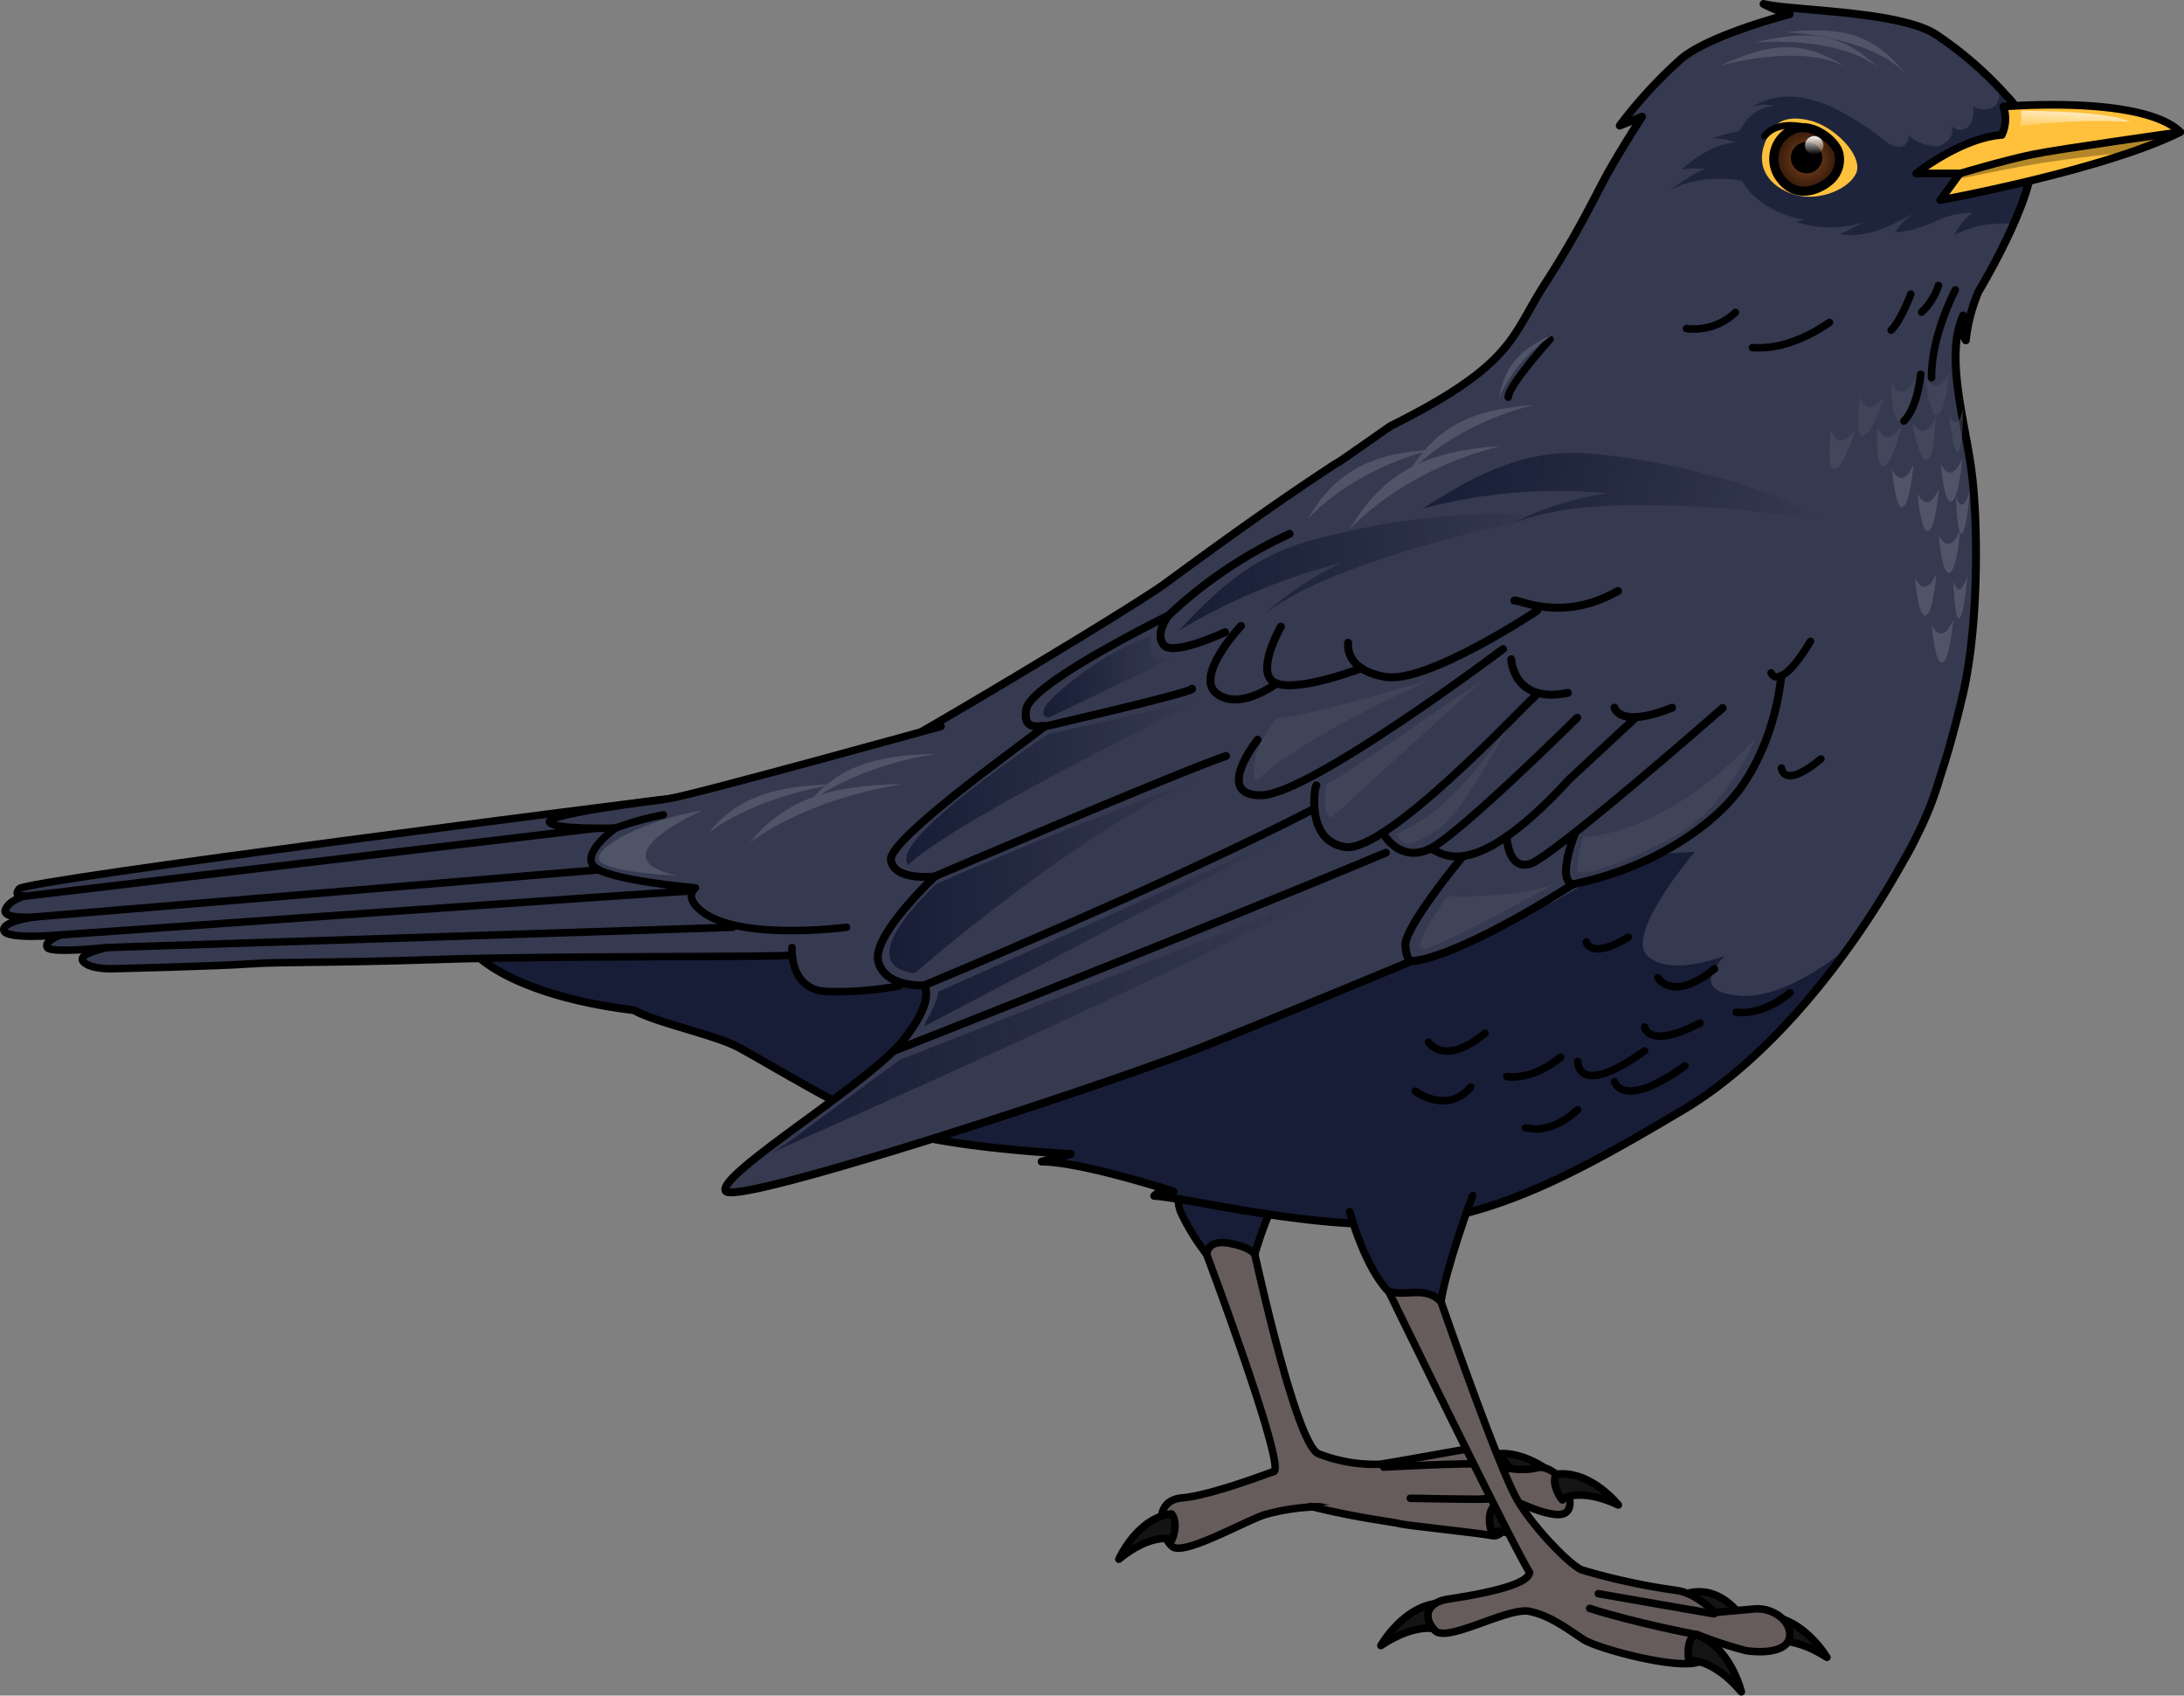 <svg id="Camada_1" data-name="Camada 1" xmlns="http://www.w3.org/2000/svg" xmlns:xlink="http://www.w3.org/1999/xlink" width="308.42" height="239.4" viewBox="0 0 308.42 239.4"><rect x="0" y="0" width="308.42" height="239.4" fill="#808080" stroke="none"/><defs><radialGradient id="Gradiente_sem_nome_42" cx="255.14" cy="22.5" r="4.55" gradientUnits="userSpaceOnUse"><stop offset="0.23" stop-color="#6f3b1c"/><stop offset="1" stop-color="#2f1707"/></radialGradient><linearGradient id="linear-gradient" x1="-2307.13" y1="19.11" x2="-2307.13" y2="21.81" gradientTransform="matrix(-1, 0, 0, 1, -2050.92, 0)" gradientUnits="userSpaceOnUse"><stop offset="0" stop-color="#fff"/><stop offset="1" stop-color="#fff" stop-opacity="0"/></linearGradient><linearGradient id="Gradiente_sem_nome_15" x1="344.52" y1="143.37" x2="344.52" y2="147.05" gradientTransform="translate(-41.36 -149.78) rotate(3.72)" xlink:href="#linear-gradient"/><linearGradient id="Gradiente_sem_nome_50" x1="172.13" y1="801.97" x2="239.92" y2="801.97" gradientTransform="matrix(0.76, 0.32, -0.31, 0.94, 322.01, -749.88)" gradientUnits="userSpaceOnUse"><stop offset="0" stop-color="#171d36"/><stop offset="1" stop-color="#171d36" stop-opacity="0"/></linearGradient><linearGradient id="Gradiente_sem_nome_50-2" x1="166.47" y1="80.8" x2="219.46" y2="80.8" gradientTransform="matrix(1, 0, 0, 1, 0, 0)" xlink:href="#Gradiente_sem_nome_50"/><linearGradient id="Gradiente_sem_nome_50-3" x1="125.59" y1="123.45" x2="170.61" y2="123.45" gradientTransform="matrix(1, 0, 0, 1, 0, 0)" xlink:href="#Gradiente_sem_nome_50"/><linearGradient id="Gradiente_sem_nome_50-4" x1="127.97" y1="110.42" x2="169.91" y2="110.42" gradientTransform="matrix(1, 0, 0, 1, 0, 0)" xlink:href="#Gradiente_sem_nome_50"/><linearGradient id="Gradiente_sem_nome_50-5" x1="147.27" y1="95.49" x2="166.14" y2="95.49" gradientTransform="matrix(1, 0, 0, 1, 0, 0)" xlink:href="#Gradiente_sem_nome_50"/><linearGradient id="Gradiente_sem_nome_50-6" x1="130.5" y1="131.33" x2="182.23" y2="131.33" gradientTransform="matrix(1, 0, 0, 1, 0, 0)" xlink:href="#Gradiente_sem_nome_50"/><linearGradient id="Gradiente_sem_nome_50-7" x1="108.98" y1="144.63" x2="185.62" y2="144.63" gradientTransform="matrix(1, 0, 0, 1, 0, 0)" xlink:href="#Gradiente_sem_nome_50"/></defs><title>eurasian_blackbird_turdus_merula_male</title><path d="M219.45,208.22s-4.79-4.2-9.45-2.65c-.45,1.69,1.72,3.67,1.55,3.37S214,206.8,219.45,208.22Z" fill="#141414"/><path d="M219.45,208.22s-4.79-4.2-9.45-2.65c-.45,1.69,1.72,3.67,1.55,3.37S214,206.8,219.45,208.22Z" fill="none" stroke="#000" stroke-linecap="round" stroke-linejoin="round" stroke-width="1.06"/><path d="M176.09,172s6.61,31.86,10.12,33.26a21.79,21.79,0,0,0,8.57,1.48c1.18-.12,10.73-1.89,12.35-2.13a9.34,9.34,0,0,1,5.1,1.43l1,1.28a9.94,9.94,0,0,0,3.78-.06c1.62-.45,3.37,1.25,4,2.43s1.69,4.51-1.45,4.12-5.33-2.18-7.93-2.36-14.91,3.24-17.62,2.74-7.66-1.46-7.66-1.46a31,31,0,0,0-7.77,1.13c-3.09,1.06-11.36,5.78-13,4.51s-3-6.49,1.33-6.88,12.61-3.66,12.95-3.71c2-.33-10.75-34.38-11.17-35.05C171.65,170,176.09,172,176.09,172Z" fill="#675c5c"/><path d="M176.09,172s6.61,31.86,10.12,33.26a21.79,21.79,0,0,0,8.57,1.48c1.18-.12,10.73-1.89,12.35-2.13a9.34,9.34,0,0,1,5.1,1.43l1,1.28a9.94,9.94,0,0,0,3.78-.06c1.62-.45,3.37,1.25,4,2.43s1.69,4.51-1.45,4.12-5.33-2.18-7.93-2.36-14.91,3.24-17.62,2.74-7.66-1.46-7.66-1.46a31,31,0,0,0-7.77,1.13c-3.09,1.06-11.36,5.78-13,4.51s-3-6.49,1.33-6.88,12.61-3.66,12.95-3.71c2-.33-10.75-34.38-11.17-35.05C171.65,170,176.09,172,176.09,172Z" fill="none" stroke="#000" stroke-linecap="round" stroke-linejoin="round" stroke-width="1.06"/><path d="M228.54,212.49s-3.94-5-8.81-4.34c-.75,1.57,1,3.92.91,3.6S223.42,210.08,228.54,212.49Z" fill="#141414"/><path d="M228.54,212.49s-3.94-5-8.81-4.34c-.75,1.57,1,3.92.91,3.6S223.42,210.08,228.54,212.49Z" fill="none" stroke="#000" stroke-linecap="round" stroke-linejoin="round" stroke-width="1.06"/><path d="M158,220.15s2.56-5.84,7.44-6.41c1.11,1.34,0,4,0,3.71S162.36,216.54,158,220.15Z" fill="#141414"/><path d="M158,220.15s2.56-5.84,7.44-6.41c1.11,1.34,0,4,0,3.71S162.36,216.54,158,220.15Z" fill="none" stroke="#000" stroke-linecap="round" stroke-linejoin="round" stroke-width="1.06"/><path d="M205.76,210.9a17.2,17.2,0,0,0,4.06.75c1.24-.08,3,.27,3.2,1.51s-.65,4-2.32,3.65-12.3-1.45-13-1.67c-1-.29-6.61-.61-12.62-2.45" fill="#675c5c"/><path d="M199.15,211.54s9.42.2,10.67.11,3,.27,3.2,1.51-.65,4-2.32,3.65-12.3-1.45-13-1.67c-1-.29-5.54-.71-12.62-2.45" fill="none" stroke="#000" stroke-linecap="round" stroke-linejoin="round" stroke-width="1.06"/><path d="M218,219.52s-2.22-6-7.06-6.83c-1.19,1.28-.23,4.05-.23,3.71S213.87,215.67,218,219.52Z" fill="#141414"/><path d="M218,219.52s-2.22-6-7.06-6.83c-1.19,1.28-.23,4.05-.23,3.71S213.87,215.67,218,219.52Z" fill="none" stroke="#000" stroke-linecap="round" stroke-linejoin="round" stroke-width="1.06"/><path d="M213.22,207.32S210,207,209,206.74s-13.6.4-13.6.4" fill="none" stroke="#000" stroke-linecap="round" stroke-linejoin="round" stroke-width="1.06"/><path d="M168.23,163.79s-2.91,4.25-1.42,7.49a30.86,30.86,0,0,0,3.61,5.83s0-2.15,3.13-1.58,3.65,1.58,3.65,1.58,2.28-8.31,5-10.37" fill="#171d36"/><path d="M168.23,163.79s-2.91,4.25-1.42,7.49a30.86,30.86,0,0,0,3.61,5.83s0-2.15,3.13-1.58,3.65,1.58,3.65,1.58,2.28-8.31,5-10.37" fill="none" stroke="#000" stroke-linecap="round" stroke-linejoin="round" stroke-width="1.06"/><path d="M277.61,48.05a24.2,24.2,0,0,1,1.77-6.84c2.24-3.79,7.59-13.47,7.65-18.89a12.8,12.8,0,0,0-3.77-8.91A51.83,51.83,0,0,0,273.2,4.75C267.89,1.5,252.56,1.51,249.05.56A18.41,18.41,0,0,0,252.74,2s-11.22,2.86-15.32,6.3a65.86,65.86,0,0,0-8.68,9.43l3.14-1.25s-3.16,4.92-4.92,8.11-3.9,7.92-8.76,15.45-4.29,11.37-21.86,20.13l-7.08,4.94c-.55.31-1.08.63-1.61,1-7.93,5.22-15.64,10.78-23.29,16.41h0c-7,4.84-33.61,20.59-37.85,22.86S94.41,118.55,66.7,134.3c3.63,3.78,11.81,7,22.86,8.33,2.73,1.66,11.51,3.48,14.84,5.3s11.66,6.81,18.93,10.44,27.86,4.55,27.86,4.55A39.87,39.87,0,0,1,147.1,164c5.6,0,18.62,4.23,18.62,4.23a3,3,0,0,0-2.72.61c5,.3,23.31,5,36.33,3.79s25-8,38.31-15.9c12.28-7.26,23.66-21.59,31.29-35.41h0c.61-1,1.21-2.16,1.79-3.37l.07-.14a46.2,46.2,0,0,0,3.17-8.07c1.17-3.54,2.24-7.46,3.23-11.68,2.25-9.64,2.16-24,1.27-31.21s-3.87-16.46-1.22-22.31C277.09,47.48,277.61,48.05,277.61,48.05Z" fill="#353a50"/><path d="M283.26,13.41s-.13-.16-.36-.41a1.09,1.09,0,0,1-.79-.28,1.86,1.86,0,0,1-.78,2.48,2.85,2.85,0,0,1-2.75-.21,3.26,3.26,0,0,1-.5,2.75,1.62,1.62,0,0,1-2.47.05c.53,1.34-.88,2.81-2.3,2.88a6.66,6.66,0,0,1-3.89-1.58c.41.72-.4,1.63-1.21,1.65a3.7,3.7,0,0,1-2.16-1,48.88,48.88,0,0,0-5.35-3.58c-4-2.33-9.08-3.79-13.29-1a4.61,4.61,0,0,1,3-.23,5.94,5.94,0,0,0-4.32,2.81,14.84,14.84,0,0,0-1.88,5,18.18,18.18,0,0,1,2.21-2.82c-3.75,5.47,3.26,10.49,8.61,11.12a11.34,11.34,0,0,0-1.41.28,15.25,15.25,0,0,0,9.72,0l-3.44,1.74c3.72.66,7.38-1.27,10.69-3.14a8.44,8.44,0,0,0-2.95,2.9,16.7,16.7,0,0,0,5.61-1.55,12.11,12.11,0,0,1,5.29-1.24A8.5,8.5,0,0,0,276,33.19a13.39,13.39,0,0,1,4.61-1.48,30.42,30.42,0,0,1,3.82-.14c1.46-3.33,2.62-6.74,2.65-9.25A12.8,12.8,0,0,0,283.26,13.41Z" fill="#1e243c"/><path d="M151.19,162.92A38.47,38.47,0,0,1,147.1,164c5.6,0,18.62,4.24,18.62,4.24a3,3,0,0,0-2.72.61c5,.3,23.31,5,36.33,3.79s25-8,38.31-15.9c8.63-5.1,16.81-13.71,23.57-23.16-2.89,2.4-9.75,7.49-15.59,7-7.63-.58-2-5.65-2-5.65s-7.84,3.11-11,0,6.73-14.67,6.73-14.67l-8.6.5-11.21,6.51-9.59,3.63h-7.7s-5.56,6.36-25.21,10-47.8-1.94-47.8-1.94-9.68,1.2-13.56,1.06-3.17-5-3.17-5l-44.64.4c4,3.32,11.69,6,21.7,7.28,2.73,1.66,11.51,3.48,14.84,5.3s11.66,6.81,18.93,10.44S151.19,162.92,151.19,162.92Z" fill="#171d36"/><path d="M277.61,48.05a24.2,24.2,0,0,1,1.77-6.84c2.24-3.79,7.59-13.47,7.65-18.89a12.8,12.8,0,0,0-3.77-8.91A51.83,51.83,0,0,0,273.2,4.75C267.89,1.5,252.56,1.51,249.05.56A18.41,18.41,0,0,0,252.74,2s-11.22,2.86-15.32,6.3a65.86,65.86,0,0,0-8.68,9.43l3.14-1.25s-3.16,4.92-4.92,8.11-3.9,7.92-8.76,15.45-4.29,11.37-21.86,20.13l-7.08,4.94c-.55.31-1.08.63-1.61,1-7.93,5.22-15.64,10.78-23.29,16.41h0c-7,4.84-33.61,20.59-37.85,22.86S94.41,118.55,66.7,134.3c3.63,3.78,11.81,7,22.86,8.33,2.73,1.66,11.51,3.48,14.84,5.3s11.66,6.81,18.93,10.44,27.86,4.55,27.86,4.55A39.87,39.87,0,0,1,147.1,164c5.6,0,18.62,4.23,18.62,4.23a3,3,0,0,0-2.72.61c5,.3,23.31,5,36.33,3.79s25-8,38.31-15.9c12.28-7.26,23.66-21.59,31.29-35.41h0c.61-1,1.21-2.16,1.79-3.37l.07-.14a46.2,46.2,0,0,0,3.17-8.07c1.17-3.54,2.24-7.46,3.23-11.68,2.25-9.64,2.16-24,1.27-31.21s-3.87-16.46-1.22-22.31C277.09,47.48,277.61,48.05,277.61,48.05Z" fill="none" stroke="#000" stroke-linecap="round" stroke-linejoin="round" stroke-width="1.12"/><path d="M270.06,59.78s1,5.68,2.14,5.11,1.13-6.14,1.13-6.14S272.12,62.68,270.06,59.78Z" fill="#505467" opacity="0.5"/><path d="M275.28,58.64s.58,5.67,1.27,5.11.67-6.14.67-6.14S276.5,61.54,275.28,58.64Z" fill="#505467" opacity="0.5"/><path d="M265.15,60.31s-.4,5.75.86,5.48,2.56-5.69,2.56-5.69S266.46,63.63,265.15,60.31Z" fill="#505467" opacity="0.5"/><path d="M271.93,53.28s.48,5.74,1.68,5.28,1.67-6,1.67-6S273.73,56.36,271.93,53.28Z" fill="#505467" opacity="0.4"/><path d="M267.07,54s0,5.76,1.2,5.41,2.2-5.85,2.2-5.85S268.58,57.24,267.07,54Z" fill="#505467" opacity="0.4"/><path d="M262.65,56s-.79,5.71.49,5.52,2.94-5.5,2.94-5.5S263.73,59.38,262.65,56Z" fill="#505467" opacity="0.4"/><path d="M258.6,60.7s-.79,5.71.49,5.52S262,60.71,262,60.71,259.68,64.09,258.6,60.7Z" fill="#505467" opacity="0.5"/><path d="M247.53,25.82s-6.65-1.85-11.75,1.1c3.79-2.94,5.1-3,5.1-3a10.92,10.92,0,0,0-3.42,0c2.86-2.55,6.51-4.28,8.43-3.65-3.3-1-4.24-.68-4.24-.68s5.38-1.95,7.94-1.28,3.31,10.3,3.31,10.3" fill="#1e243c"/><path d="M218.89,47.9s-5.9,6.55-5.9,8.18" fill="none" stroke="#000" stroke-linecap="round" stroke-linejoin="round" stroke-width="1.06"/><path d="M271.24,52.84s-.34,4.55-2.37,6.6" fill="none" stroke="#000" stroke-linecap="round" stroke-linejoin="round" stroke-width="1.06"/><path d="M242.86,9.3S254,6,260.58,9.41C255.07,5.94,250.71,5.62,242.86,9.3Z" fill="#505467"/><path d="M247.86,6s11.52-1.08,17.36,3.53C260.48,5.09,256.27,3.93,247.86,6Z" fill="#505467"/><path d="M252.2,4.55S263.76,5,269,10.29C264.84,5.25,260.81,3.56,252.2,4.55Z" fill="#505467"/><path d="M111.44,134.85c.1.32-33,.07-49.22.61s-22.68.31-26.93.63-19.69.69-19.69.69-3,.05-3.87-1.05,3.44-1.95,3.44-1.95-7.95.86-8.49,0S8.51,132,8.51,132,1,132.7.56,131.41s4.19-1.93,4.19-1.93-4.41.32-4-1,2.72-2,2.72-2-1.72.25-.75-1,88.93-12.39,91.72-12.72,38.46-10.2,38.46-10.2" fill="#353a50"/><path d="M111.44,134.85c.1.32-33,.07-49.22.61s-22.68.31-26.93.63-19.69.69-19.69.69-3,.05-3.87-1.05,3.44-1.95,3.44-1.95-7.95.86-8.49,0S8.51,132,8.51,132,1,132.7.56,131.41s4.19-1.93,4.19-1.93-4.41.32-4-1,2.72-2,2.72-2-1.72.25-.75-1,88.93-12.39,91.72-12.72,38.46-10.2,38.46-10.2" fill="none" stroke="#000" stroke-linecap="round" stroke-linejoin="round" stroke-width="1.06"/><path d="M93.5,112.91s-16.34,2-15.91,3.14,9.35.86,9.35.86-4.81,3.38-3.12,5.37,14.4,3.08,14.4,3.08-1.51,1,.32,2.83c4.94,4.88,21,2.73,21,2.73" fill="none" stroke="#000" stroke-linecap="round" stroke-linejoin="round" stroke-width="1.06"/><line x1="3.49" y1="126.54" x2="84.15" y2="116.95" fill="none" stroke="#000" stroke-linecap="round" stroke-linejoin="round" stroke-width="1.06"/><path d="M8.51,132s89.11-6.34,89.35-6.2" fill="none" stroke="#000" stroke-linecap="round" stroke-linejoin="round" stroke-width="1.06"/><line x1="15.17" y1="133.78" x2="103.48" y2="130.92" fill="none" stroke="#000" stroke-linecap="round" stroke-linejoin="round" stroke-width="1.06"/><path d="M276.13,40.93s-3.48,6.56-3.35,12.4" fill="none" stroke="#000" stroke-linecap="round" stroke-linejoin="round" stroke-width="1.06"/><path d="M195,232.34s3.34-5.92,8.58-6c1,1.54-.44,4.31-.37,3.94S200,229,195,232.34Z" fill="#141414"/><path d="M195,232.34s3.34-5.92,8.58-6c1,1.54-.44,4.31-.37,3.94S200,229,195,232.34Z" fill="none" stroke="#000" stroke-linecap="round" stroke-linejoin="round" stroke-width="1.06"/><path d="M258,234s-3.47-5.85-8.72-5.82c-1,1.56.54,4.3.46,3.94S252.93,230.75,258,234Z" fill="#141414"/><path d="M258,234s-3.47-5.85-8.72-5.82c-1,1.56.54,4.3.46,3.94S252.93,230.75,258,234Z" fill="none" stroke="#000" stroke-linecap="round" stroke-linejoin="round" stroke-width="1.06"/><path d="M246.22,228.7s-3-5.16-8.05-3.7c-.54,1.78,1.69,4,1.52,3.66S240.44,227,246.22,228.7Z" fill="#141414"/><path d="M246.22,228.7s-3-5.16-8.05-3.7c-.54,1.78,1.69,4,1.52,3.66S240.44,227,246.22,228.7Z" fill="none" stroke="#000" stroke-linecap="round" stroke-linejoin="round" stroke-width="1.06"/><path d="M202.09,179.73s9.2,26.89,12.21,32.09c2.1,3.61,7.27,9.09,9.09,9.84a91.06,91.06,0,0,0,13.21,2.87c2.85.3,5.55,3.14,5.55,3.14l5.55-.5c2.81-.26,5.47,1.91,5,4.08s-4.33,2.1-6.19,1.79a56.92,56.92,0,0,1-6.93-2.3s3,1.78.85,3.62-14.7-1.53-16.78-2.86-4.65-3.4-7.7-4-11.6,4.49-13.3,2.72-1.32-3.95,1.85-4.44S215.85,224,216,222c-2.52-4-20.61-41.14-20.61-41.14s4.47-2.44,4.8-2.33S202.09,179.73,202.09,179.73Z" fill="#675c5c"/><path d="M202.09,179.73s9.2,26.89,12.21,32.09c2.1,3.61,7.27,9.09,9.09,9.84a91.06,91.06,0,0,0,13.21,2.87c2.85.3,5.55,3.14,5.55,3.14l5.55-.5c2.81-.26,5.47,1.91,5,4.08s-4.33,2.1-6.19,1.79a56.92,56.92,0,0,1-6.93-2.3s3,1.78.85,3.62-14.7-1.53-16.78-2.86-4.65-3.4-7.7-4-11.6,4.49-13.3,2.72-1.32-3.95,1.85-4.44S215.85,224,216,222c-2.52-4-20.61-41.14-20.61-41.14s4.47-2.44,4.8-2.33S202.09,179.73,202.09,179.73Z" fill="none" stroke="#000" stroke-linecap="round" stroke-linejoin="round" stroke-width="1.06"/><path d="M245.91,238.87s-1.58-6.61-6.6-8.13c-1.43,1.19-.76,4.26-.73,3.89S242,234.26,245.91,238.87Z" fill="#141414"/><path d="M245.91,238.87s-1.58-6.61-6.6-8.13c-1.43,1.19-.76,4.26-.73,3.89S242,234.26,245.91,238.87Z" fill="none" stroke="#000" stroke-linecap="round" stroke-linejoin="round" stroke-width="1.06"/><path d="M242.07,227.86s-14.3-2.47-16.36-2.85" fill="none" stroke="#000" stroke-linecap="round" stroke-linejoin="round" stroke-width="1.06"/><path d="M239.31,230.74s-8.61-1.65-14.82-3.65" fill="none" stroke="#000" stroke-linecap="round" stroke-linejoin="round" stroke-width="1.06"/><line x1="4.75" y1="129.48" x2="84.57" y2="122.81" fill="none" stroke="#000" stroke-linecap="round" stroke-linejoin="round" stroke-width="1.06"/><path d="M190.6,171.07s2.08,7.78,5.47,11.27c2.63.74,5.24-.83,7.43,1.46.52-4.14,4.35-14.92,4.49-15" fill="#171d36"/><path d="M190.6,171.07s2.08,7.78,5.47,11.27c2.63.74,5.24-.83,7.43,1.46.52-4.14,4.35-14.92,4.49-15" fill="none" stroke="#000" stroke-linecap="round" stroke-linejoin="round" stroke-width="1.06"/><path d="M182.11,75.38A63.61,63.61,0,0,0,165,86.91s-19.36,9.51-20.06,13.17,2.76,2,2.47,2.52-22,15.75-21.59,18.8,6.22,2.34,6.22,2.34-9,8.38-8,12.06,6.44,3.33,6.44,3.33,1.76,1.91-3,7.84-26.21,18.88-25,21.17,55-15.37,67.74-20.49,29.08-11.94,29.08-11.94,5.34.19,22.84-10.86c15.81-3.34,22.7-12.38,22.7-12.38a40.15,40.15,0,0,0,6.71-18.41" fill="#353a50"/><path d="M182.11,75.38A63.61,63.61,0,0,0,165,86.91s-19.36,9.51-20.06,13.17,2.76,2,2.47,2.52-22,15.75-21.59,18.8,6.22,2.34,6.22,2.34-9,8.38-8,12.06,6.44,3.33,6.44,3.33,1.76,1.91-3,7.84-26.21,18.88-25,21.17,55-15.37,67.74-20.49,29.08-11.94,29.08-11.94,5.34.19,22.84-10.86c15.81-3.34,22.7-12.38,22.7-12.38s5.49-5.9,6.71-17.07" fill="none" stroke="#000" stroke-linecap="round" stroke-linejoin="round" stroke-width="1.12"/><path d="M126.16,148.4s42.62-16.73,69.54-28" fill="none" stroke="#000" stroke-linecap="round" stroke-linejoin="round" stroke-width="1.12"/><path d="M212.25,91.64S185,112.16,178.14,112.28s-.55-7.84-.55-7.84" fill="none" stroke="#000" stroke-linecap="round" stroke-linejoin="round" stroke-width="1.12"/><path d="M217.07,86.22s-15.51,10.35-21.43,9.35-5.25-4.83-5.25-4.83" fill="none" stroke="#000" stroke-linecap="round" stroke-linejoin="round" stroke-width="1.12"/><path d="M192.24,94.34s-8.75,3.38-12,2.14.64-8,.64-8" fill="none" stroke="#000" stroke-linecap="round" stroke-linejoin="round" stroke-width="1.12"/><path d="M180.28,96.48s-5.12,3.92-8.43,1.47,3.4-9.58,3.4-9.58" fill="none" stroke="#000" stroke-linecap="round" stroke-linejoin="round" stroke-width="1.12"/><path d="M165,86.91s-2,2.59-.65,4.18S173,89.26,173,89.26" fill="none" stroke="#000" stroke-linecap="round" stroke-linejoin="round" stroke-width="1.12"/><path d="M147.41,102.6s21.16-4.87,20.94-5.36" fill="none" stroke="#000" stroke-linecap="round" stroke-linejoin="round" stroke-width="1.12"/><path d="M132,123.74s34.15-14.62,41.13-17" fill="none" stroke="#000" stroke-linecap="round" stroke-linejoin="round" stroke-width="1.12"/><path d="M130.5,139.13s34.42-14.28,55.09-24.94" fill="none" stroke="#000" stroke-linecap="round" stroke-linejoin="round" stroke-width="1.12"/><path d="M185.9,110.88c-.18-.16-1.67,7.87,4.06,8.71s24.32-19,26.85-21.34" fill="none" stroke="#000" stroke-linecap="round" stroke-linejoin="round" stroke-width="1.12"/><path d="M213.85,84.8c.67-.23,6.64,3.16,14.63-1.35" fill="none" stroke="#000" stroke-linecap="round" stroke-linejoin="round" stroke-width="1.12"/><path d="M213.41,93.08s.25,6.32,8,4.75" fill="none" stroke="#000" stroke-linecap="round" stroke-linejoin="round" stroke-width="1.12"/><path d="M195.47,117.89s2.24,3.9,6.35,2,20.91-18.56,20.91-18.56" fill="none" stroke="#000" stroke-linecap="round" stroke-linejoin="round" stroke-width="1.12"/><path d="M201.82,119.87c1.08-.59,4.73,6.6,19.84-9.89l9.34-8.67" fill="none" stroke="#000" stroke-linecap="round" stroke-linejoin="round" stroke-width="1.12"/><path d="M212.77,118.1s.14,4.82,3.31,3.87,27.19-22,27.19-22" fill="none" stroke="#000" stroke-linecap="round" stroke-linejoin="round" stroke-width="1.12"/><path d="M222.38,117.75s-2.64,6.64-.2,7.1" fill="none" stroke="#000" stroke-linecap="round" stroke-linejoin="round" stroke-width="1.12"/><path d="M200.56,135.54c-1.22.17-1.87.57-2.1-2s8.11-12.63,8.11-12.63" fill="none" stroke="#000" stroke-linecap="round" stroke-linejoin="round" stroke-width="1.12"/><path d="M228,99.92s.62,3,8.14,0" fill="none" stroke="#000" stroke-linecap="round" stroke-linejoin="round" stroke-width="1.12"/><path d="M282.91,15.05s19.53-1.69,25,3.59C297.25,24,274,28.26,274,28.26l2.77-3.77-6.17,0s6.4-5.05,12.09-5.44A8.72,8.72,0,0,0,282.91,15.05Z" fill="#ffc13b"/><path d="M276.8,24.49l-.63.86c3.42-.71,8.55-1.75,11.51-2.22,1.94-.32,8.28-1.26,13-1.58a41.72,41.72,0,0,0,7.2-2.91S290.85,21,287,21.81,276.8,24.49,276.8,24.49Z" opacity="0.3"/><path d="M282.91,15.05s19.53-1.69,25,3.59C297.25,24,274,28.26,274,28.26l2.77-3.77-6.17,0s6.4-5.05,12.09-5.44A5.38,5.38,0,0,0,282.91,15.05Z" fill="none" stroke="#000" stroke-linecap="round" stroke-linejoin="round" stroke-width="1.09"/><path d="M262.14,24.41c-.93,2.23-5.28,4.16-8.79,3.05s-5.24-3.75-4.27-6.82,2.56-4.47,6.26-3.69S263.13,22,262.14,24.41Z" fill="#ffc13b"/><path d="M256.33,18.39s-4.89-2-7.15.83" fill="none" stroke="#000" stroke-linecap="round" stroke-linejoin="round" stroke-width="0.96"/><path d="M259.71,21.83c-.25-1.73-3.35-4.34-6-3.72a4.52,4.52,0,0,0-2.22,7.17c2.25,2.91,5.42,1.46,6.74.37A3.92,3.92,0,0,0,259.71,21.83Z" fill="url(#Gradiente_sem_nome_42)"/><path d="M259.71,21.83c-.25-1.73-3.35-4.34-6-3.72a4.52,4.52,0,0,0-2.22,7.17c2.25,2.91,5.42,1.46,6.74.37A3.92,3.92,0,0,0,259.71,21.83Z" fill="none" stroke="#000" stroke-linecap="round" stroke-linejoin="round" stroke-width="1.28"/><circle cx="255.12" cy="22.26" r="1.74" stroke="#000" stroke-linecap="round" stroke-linejoin="round" stroke-width="0.96"/><path d="M254.9,20.52a1.3,1.3,0,1,0,1.3-1.3A1.3,1.3,0,0,0,254.9,20.52Z" fill="url(#linear-gradient)"/><path d="M276.8,24.49s6.35-1.89,10.2-2.68,20.87-3.17,20.87-3.17" fill="none" stroke="#000" stroke-linecap="round" stroke-linejoin="round" stroke-width="1.06"/><path d="M247.49,49.08c2.74.19,6.42-.51,10.87-3.56" fill="none" stroke="#000" stroke-linecap="round" stroke-linejoin="round" stroke-width="1.06"/><path d="M245.07,44.12a8.56,8.56,0,0,1-6.91,2.27" fill="none" stroke="#000" stroke-linecap="round" stroke-linejoin="round" stroke-width="1.06"/><path d="M285.38,15.64a5.14,5.14,0,0,1-.14,2.19,83.82,83.82,0,0,1,15.54-.63C297.8,15.61,285.38,15.64,285.38,15.64Z" opacity="0.7" fill="url(#Gradiente_sem_nome_15)"/><path d="M228,152.73s1.11,4.1,9.94-2.24" fill="none" stroke="#000" stroke-linecap="round" stroke-linejoin="round" stroke-width="1.06"/><path d="M222.8,149.87s-.12,5.34,9.45-1.5" fill="none" stroke="#000" stroke-linecap="round" stroke-linejoin="round" stroke-width="1.06"/><path d="M232.25,145s.52,3.26,7.83-.57" fill="none" stroke="#000" stroke-linecap="round" stroke-linejoin="round" stroke-width="1.06"/><path d="M234.12,138.06s2.15,3.54,8-1.28" fill="none" stroke="#000" stroke-linecap="round" stroke-linejoin="round" stroke-width="1.06"/><path d="M245.18,142.91s3.47.7,7.59-2.74" fill="none" stroke="#000" stroke-linecap="round" stroke-linejoin="round" stroke-width="1.06"/><path d="M215.42,159.25c.72,0,3.28,1.06,7.38-2.55" fill="none" stroke="#000" stroke-linecap="round" stroke-linejoin="round" stroke-width="1.06"/><path d="M199.86,154.06s4.45,3.4,7.83-.58" fill="none" stroke="#000" stroke-linecap="round" stroke-linejoin="round" stroke-width="1.06"/><path d="M201.73,147.14s2.15,3.55,8-1.27" fill="none" stroke="#000" stroke-linecap="round" stroke-linejoin="round" stroke-width="1.06"/><path d="M212.79,152s3.47.69,7.59-2.74" fill="none" stroke="#000" stroke-linecap="round" stroke-linejoin="round" stroke-width="1.06"/><path d="M224,133s.6,2.58,5.93-.68" fill="none" stroke="#000" stroke-linecap="round" stroke-linejoin="round" stroke-width="1.06"/><path d="M251.57,108.43s.24,3.14,5.57-1.27" fill="none" stroke="#000" stroke-linecap="round" stroke-linejoin="round" stroke-width="1.06"/><path d="M250.11,95s1.09,2.94,5.56-4.45" fill="none" stroke="#000" stroke-linecap="round" stroke-linejoin="round" stroke-width="1.06"/><path d="M200.91,71.8A74.28,74.28,0,0,1,227,69.65a42.84,42.84,0,0,0-13.21,4.14c5.75-2.16,13-2.6,20.14-2.47a151.07,151.07,0,0,1,24.92,2.54c-2.11-.4-5.66-2.77-7.7-3.59a89.29,89.29,0,0,0-9-3A92,92,0,0,0,223.92,64C214.28,63.36,206.82,68.1,200.91,71.8Z" fill="url(#Gradiente_sem_nome_50)"/><path d="M166.47,89.05a84.43,84.43,0,0,1,22.94-9.56,45.33,45.33,0,0,0-10.71,7.06c4.55-3.33,11-5.88,17.47-8a177.71,177.71,0,0,1,23.29-5.79c-2,.36-5.94-.28-8-.25-3,0-6,.23-9,.54A109,109,0,0,0,185,76.33C176.05,78.81,170.71,84.54,166.47,89.05Z" fill="url(#Gradiente_sem_nome_50-2)"/><path d="M86.94,116.91a42.1,42.1,0,0,1,6.75-1.86" fill="none" stroke="#000" stroke-linecap="round" stroke-linejoin="round" stroke-width="1.06"/><path d="M95.7,123.64s-10.86-.48-11.13-2.37,6.69-5.53,14.56-6.83C93.8,116.91,86.22,121.66,95.7,123.64Z" fill="#505467"/><path d="M111.85,133.78s-.45,6.08,5.1,6.22a49.15,49.15,0,0,0,10.13-.82" fill="none" stroke="#000" stroke-linecap="round" stroke-linejoin="round" stroke-width="1.06"/><path d="M129.21,137.39s23.93-21,41.4-27.87c-25.7,9.4-38.43,15.33-38.43,15.33S119.59,136.31,129.21,137.39Z" fill="url(#Gradiente_sem_nome_50-3)"/><path d="M169.91,98.75s-34.55,16.66-41.63,23.34c-3.23-3.32,19.82-18.48,19.82-18.48Z" fill="url(#Gradiente_sem_nome_50-4)"/><path d="M166.14,92.64l-18,8.67s-3.27-.09,3.19-5.09a40.88,40.88,0,0,1,11.39-6.54S161.07,94.29,166.14,92.64Z" fill="url(#Gradiente_sem_nome_50-5)"/><path d="M130.5,144.91c-.06-.28,1.88-3.12,2-4.9,40.93-18.21,49.71-22.26,49.71-22.26Z" fill="url(#Gradiente_sem_nome_50-6)"/><path d="M185.62,126.54l-58.54,23.11s-13.32,9.76-14.74,10.9a27.09,27.09,0,0,1-3.36,2.18S176.2,133,185.62,126.54Z" fill="url(#Gradiente_sem_nome_50-7)"/><path d="M247.89,104.26s-4,9.92-11.72,14-13,5.52-13.37,4.65.76-4.74.76-4.74S234.86,118.24,247.89,104.26Z" fill="#505467" opacity="0.4"/><path d="M219.46,124.85s-16.72,9.25-18.55,9.15,3.5-7.46,3.5-7.46S213.15,127,219.46,124.85Z" fill="#505467" opacity="0.4"/><path d="M180.38,101.32s-4.58,5.27-3,8.94c6.59-6.3,24.42-14.21,24.42-14.21S181.72,101.94,180.38,101.32Z" fill="#505467" opacity="0.4"/><path d="M188,115.46s18.74-17.12,21.42-19.41c-10.82,7.1-19.5,13.47-22.15,14.67C186.64,115.24,188,115.46,188,115.46Z" fill="#505467" opacity="0.4"/><path d="M212.94,102.6S206.5,115,203,117.17s-4.52,2.68-5.79.58C202,115.74,207,111.32,212.94,102.6Z" fill="#505467" opacity="0.4"/><path d="M190.6,74.76s7.07-8.23,21.33-11.79C201.61,63.66,195.35,66.53,190.6,74.76Z" fill="#505467"/><path d="M198.77,67s5.87-6.83,17.72-9.8C207.92,57.79,202.71,60.18,198.77,67Z" fill="#505467"/><path d="M184.69,73.26s5.87-6.84,17.71-9.8C193.83,64,188.63,66.42,184.69,73.26Z" fill="#505467"/><path d="M105.88,119s7.27-6,21.61-8.3C117.16,110.87,110.83,112.86,105.88,119Z" fill="#505467"/><path d="M114.24,113.33s6-5,17.94-6.89C123.6,106.6,118.34,108.26,114.24,113.33Z" fill="#505467"/><path d="M100,117.64s6-5,17.94-6.9C109.37,110.91,104.12,112.56,100,117.64Z" fill="#505467"/><path d="M211.72,56.08a21.29,21.29,0,0,1,7.85-9C214.92,49.1,212.52,51.48,211.72,56.08Z" fill="#505467"/><path d="M274.08,65.53s.44,5.73,1.52,5.25,1.49-6,1.49-6S275.7,68.57,274.08,65.53Z" fill="#505467"/><path d="M270.8,69.7s.44,5.73,1.53,5.24,1.48-6,1.48-6S272.42,72.74,270.8,69.7Z" fill="#505467"/><path d="M267.2,66.32s.44,5.73,1.52,5.24,1.49-6,1.49-6S268.82,69.36,267.2,66.32Z" fill="#505467"/><path d="M276.23,70.13s.12,5.7.83,5.19,1.13-6.07,1.13-6.07S277.19,73.11,276.23,70.13Z" fill="#505467"/><path d="M270.44,81.66s.44,5.73,1.53,5.24,1.49-6,1.49-6S272.07,84.7,270.44,81.66Z" fill="#505467"/><path d="M275.87,82.09s.13,5.7.84,5.19,1.12-6.07,1.12-6.07S276.83,85.07,275.87,82.09Z" fill="#505467"/><path d="M273.8,75.61s.44,5.73,1.52,5.24,1.49-6,1.49-6S275.42,78.65,273.8,75.61Z" fill="#505467"/><path d="M272.8,88.26s.44,5.73,1.53,5.25,1.48-6,1.48-6S274.43,91.3,272.8,88.26Z" fill="#505467"/><path d="M269.84,41.53s-1.38,3.73-2.77,5.08" fill="none" stroke="#000" stroke-linecap="round" stroke-linejoin="round" stroke-width="1.06"/><path d="M273.75,40.31a9.13,9.13,0,0,1-2.38,3.76" fill="none" stroke="#000" stroke-linecap="round" stroke-linejoin="round" stroke-width="1.06"/></svg>